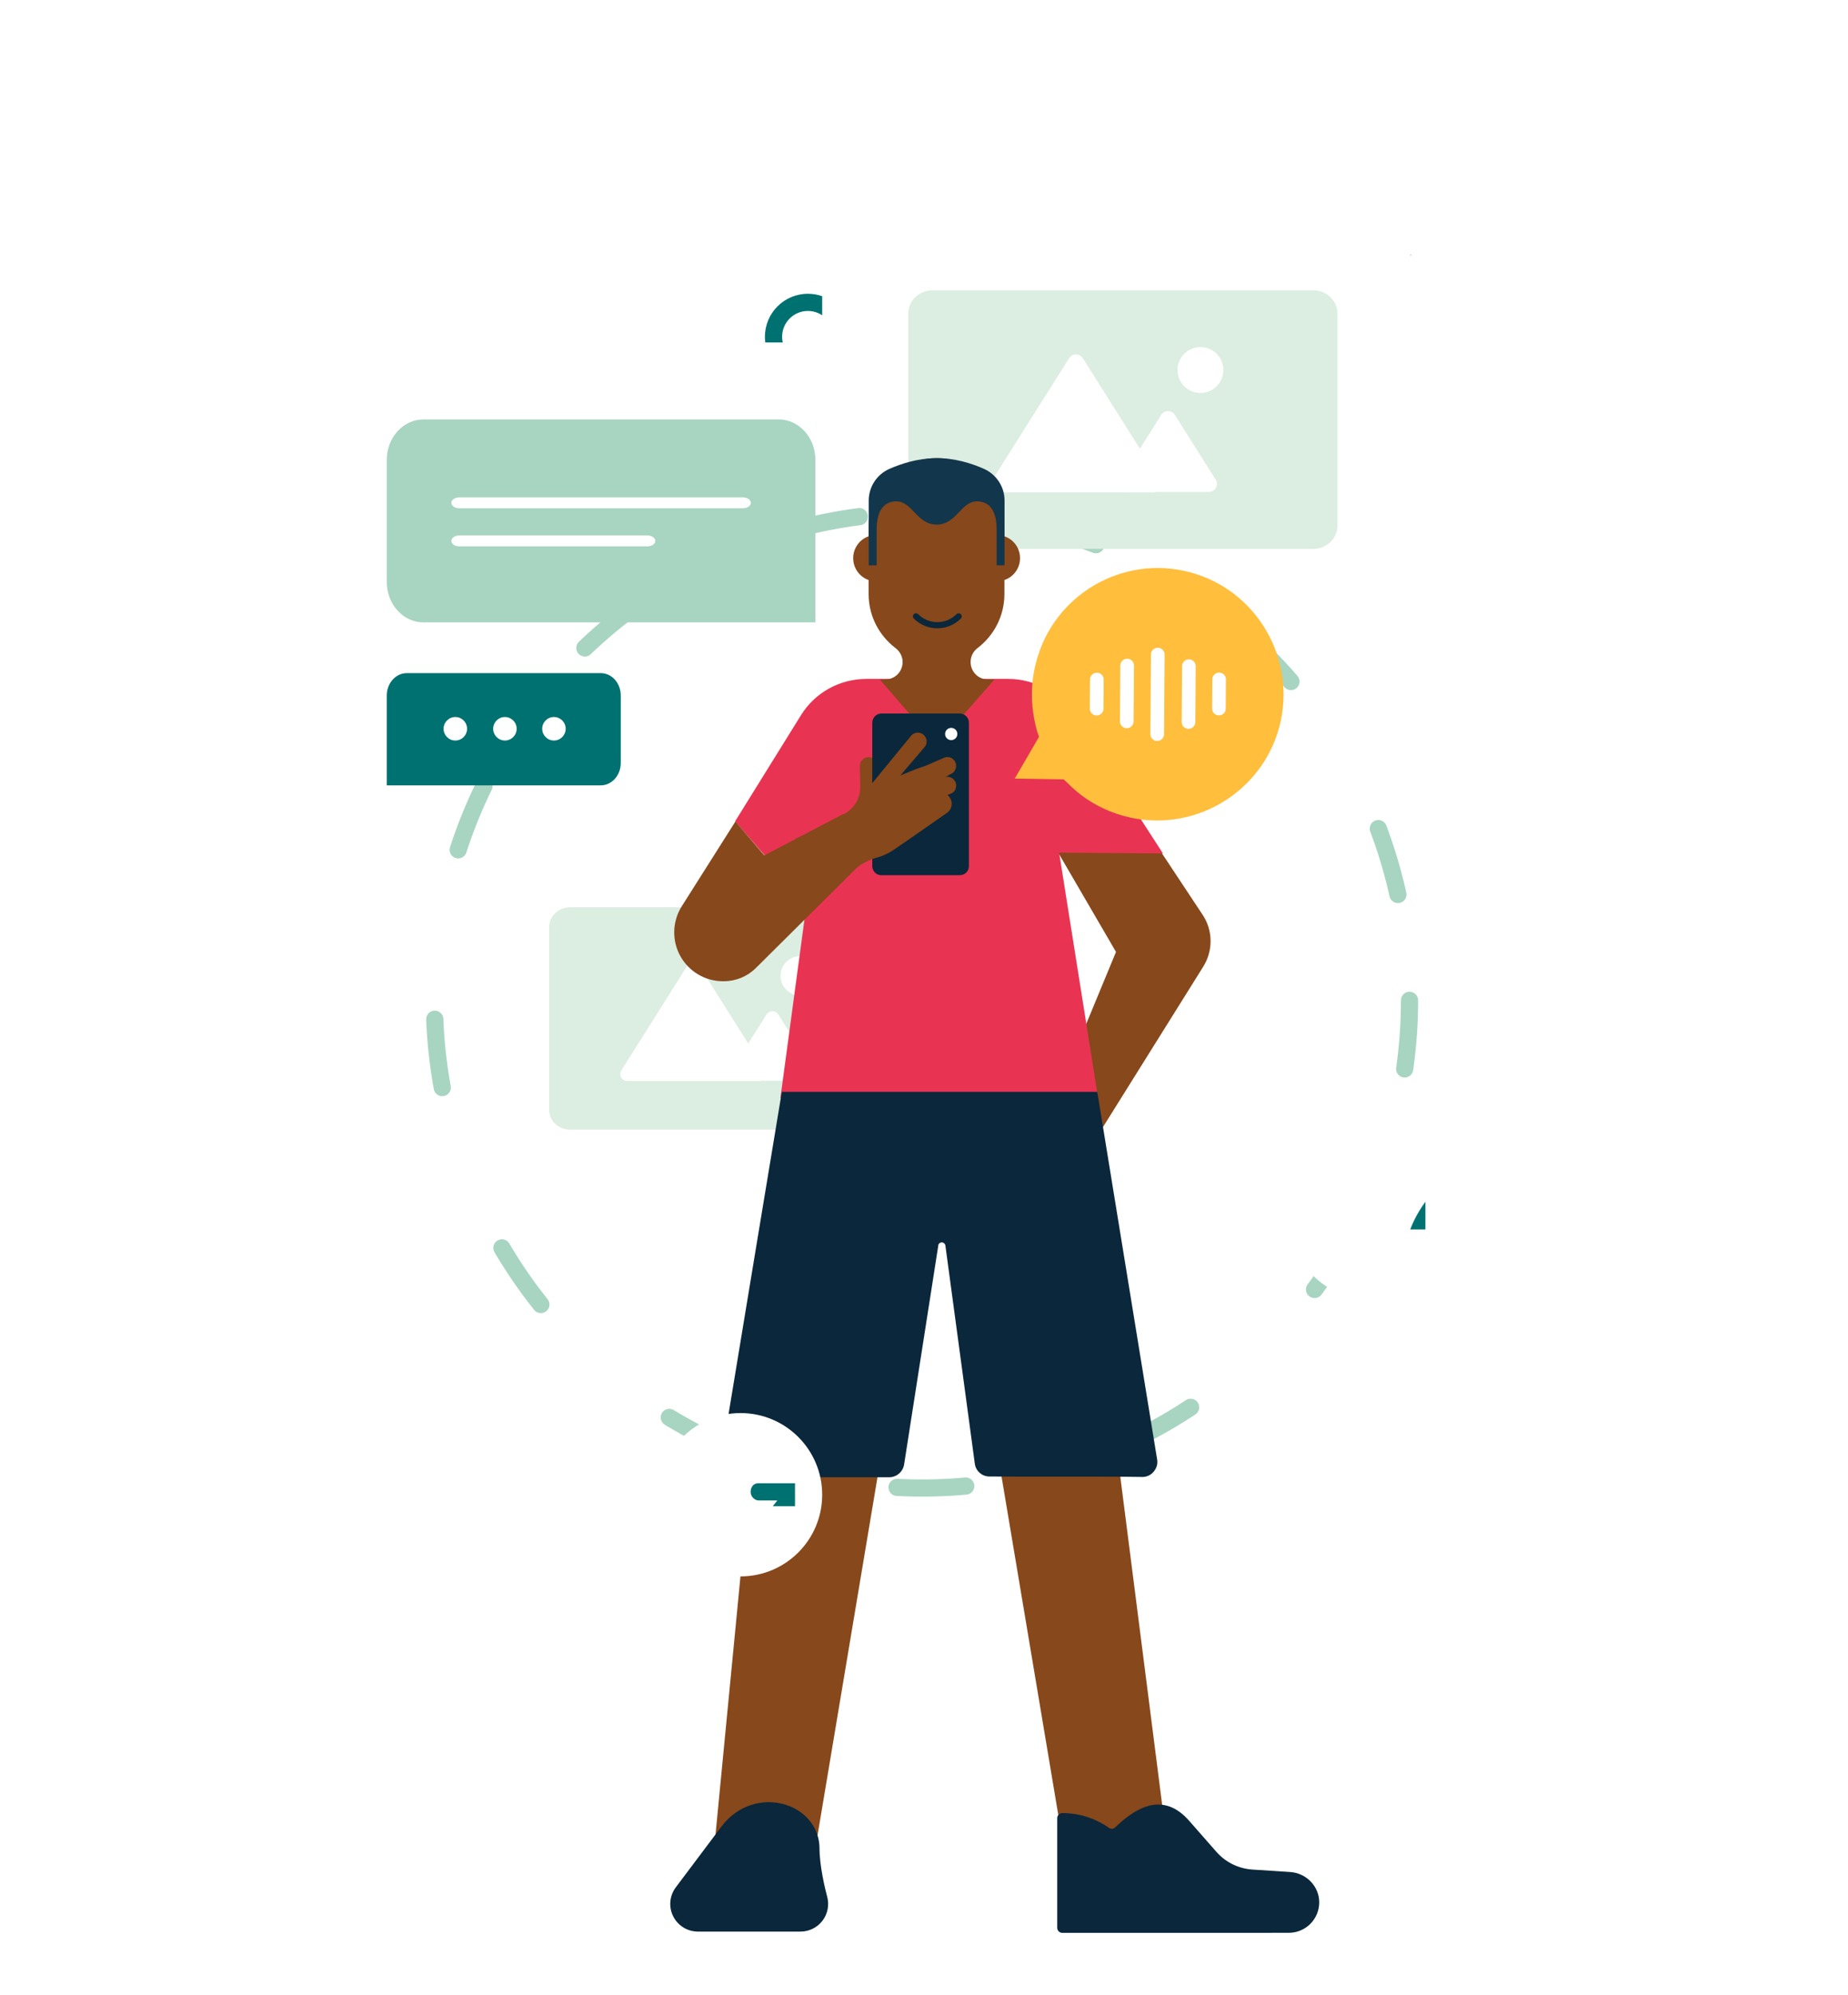<svg width="215" height="232" viewBox="0 0 215 232" fill="none" xmlns="http://www.w3.org/2000/svg">
<circle cx="107.263" cy="116.342" r="56.724" stroke="#A7D5C2" stroke-width="2" stroke-linecap="round" stroke-linejoin="round" stroke-dasharray="8 20"/>
<g clip-path="url(#clip0_816_9338)">
<path fill-rule="evenodd" clip-rule="evenodd" d="M164.134 29.629C164.134 29.629 164.134 29.63 164.134 29.63C164.134 29.63 164.134 29.63 164.134 29.63C164.134 29.63 164.134 29.63 164.134 29.63L164.131 29.637L164.121 29.637C164.121 29.637 164.123 29.641 164.124 29.645C164.125 29.647 164.128 29.649 164.131 29.649C164.134 29.649 164.137 29.647 164.138 29.643L164.14 29.63C164.141 29.629 164.142 29.628 164.143 29.628C164.143 29.628 164.143 29.628 164.143 29.628C164.146 29.628 164.148 29.627 164.15 29.624C164.15 29.624 164.15 29.623 164.151 29.622C164.151 29.622 164.151 29.622 164.151 29.621C164.15 29.621 164.15 29.621 164.15 29.621C164.15 29.621 164.15 29.621 164.15 29.621C164.15 29.621 164.15 29.621 164.15 29.621C164.15 29.621 164.15 29.621 164.149 29.621C164.149 29.621 164.149 29.621 164.149 29.621L164.149 29.621C164.149 29.621 164.149 29.621 164.148 29.621C164.148 29.621 164.148 29.621 164.148 29.621C164.148 29.621 164.148 29.621 164.147 29.621L164.145 29.624C164.144 29.624 164.143 29.624 164.142 29.624C164.142 29.624 164.142 29.624 164.142 29.624L164.144 29.622C164.144 29.622 164.144 29.621 164.144 29.621C164.144 29.621 164.144 29.62 164.143 29.621L164.139 29.623C164.138 29.624 164.135 29.626 164.134 29.629Z" fill="#AD1900"/>
<path fill-rule="evenodd" clip-rule="evenodd" d="M164.124 29.637L164.123 29.654H164.101L164.094 29.636H164.093C164.093 29.636 164.092 29.633 164.09 29.628C164.089 29.626 164.09 29.623 164.091 29.621C164.093 29.619 164.095 29.618 164.098 29.618C164.104 29.618 164.113 29.618 164.118 29.618C164.121 29.618 164.124 29.62 164.125 29.623C164.127 29.629 164.13 29.637 164.13 29.637H164.124Z" fill="#33BABA"/>
<path d="M164.092 29.738C164.092 29.737 164.092 29.737 164.092 29.737L164.102 29.737C164.103 29.737 164.103 29.738 164.103 29.738L164.103 29.739C164.103 29.742 164.104 29.744 164.106 29.746C164.107 29.748 164.109 29.748 164.111 29.749C164.111 29.749 164.111 29.749 164.112 29.749C164.113 29.749 164.113 29.749 164.114 29.75C164.115 29.75 164.116 29.751 164.116 29.753C164.116 29.753 164.115 29.754 164.115 29.755C164.114 29.756 164.113 29.756 164.113 29.756H164.105C164.103 29.756 164.1 29.755 164.098 29.753C164.098 29.753 164.098 29.753 164.098 29.753C164.098 29.753 164.098 29.753 164.098 29.753L164.098 29.755C164.098 29.755 164.098 29.756 164.097 29.756C164.097 29.756 164.097 29.756 164.097 29.756H164.09C164.09 29.756 164.09 29.756 164.09 29.755L164.091 29.738C164.091 29.738 164.092 29.738 164.092 29.738Z" fill="#0A273D"/>
<path d="M164.119 29.73C164.119 29.73 164.12 29.73 164.12 29.73L164.13 29.731C164.13 29.731 164.131 29.732 164.131 29.732L164.131 29.733C164.13 29.736 164.131 29.739 164.132 29.741C164.133 29.742 164.134 29.743 164.136 29.744C164.137 29.744 164.137 29.744 164.137 29.744C164.138 29.745 164.139 29.745 164.139 29.745C164.141 29.747 164.141 29.747 164.141 29.748C164.141 29.749 164.14 29.749 164.14 29.749C164.14 29.75 164.14 29.75 164.139 29.75C164.131 29.75 164.13 29.75 164.13 29.75C164.13 29.75 164.13 29.75 164.13 29.75C164.127 29.75 164.125 29.748 164.123 29.746C164.123 29.746 164.123 29.746 164.123 29.746C164.123 29.746 164.123 29.747 164.123 29.747L164.123 29.747C164.123 29.748 164.122 29.748 164.122 29.748C164.122 29.748 164.122 29.748 164.122 29.748L164.115 29.748C164.115 29.748 164.115 29.748 164.115 29.747L164.119 29.73C164.119 29.73 164.119 29.73 164.119 29.73Z" fill="#0A273D"/>
<path d="M164.11 29.624C164.112 29.625 164.114 29.623 164.113 29.622C164.113 29.62 164.113 29.619 164.113 29.619C164.113 29.618 164.113 29.617 164.114 29.616C164.117 29.616 164.119 29.612 164.118 29.609L164.116 29.599C164.114 29.595 164.11 29.592 164.105 29.594C164.101 29.595 164.099 29.599 164.1 29.604C164.1 29.604 164.103 29.613 164.104 29.616C164.104 29.617 164.104 29.617 164.103 29.617C164.103 29.617 164.103 29.618 164.103 29.618C164.102 29.618 164.101 29.618 164.101 29.618L164.11 29.624Z" fill="#AD1900"/>
<path d="M164.104 29.593C164.108 29.592 164.112 29.594 164.113 29.597L164.111 29.598C164.109 29.598 164.108 29.599 164.109 29.601L164.111 29.611C164.111 29.611 164.111 29.611 164.111 29.611C164.112 29.611 164.112 29.611 164.112 29.61C164.112 29.609 164.113 29.607 164.114 29.607L164.116 29.606C164.116 29.606 164.117 29.608 164.118 29.611C164.118 29.613 164.117 29.615 164.115 29.616C164.114 29.616 164.114 29.616 164.114 29.616C164.114 29.616 164.113 29.616 164.112 29.617C164.111 29.617 164.11 29.616 164.11 29.615C164.109 29.611 164.107 29.604 164.107 29.604C164.107 29.603 164.106 29.602 164.105 29.602C164.104 29.603 164.103 29.604 164.104 29.605L164.105 29.61C164.105 29.613 164.105 29.615 164.102 29.616L164.098 29.603C164.098 29.599 164.1 29.595 164.104 29.593Z" fill="#0A273D"/>
<path fill-rule="evenodd" clip-rule="evenodd" d="M164.103 29.603C164.102 29.602 164.102 29.603 164.101 29.603C164.1 29.604 164.099 29.607 164.098 29.608C164.098 29.608 164.098 29.609 164.098 29.609C164.101 29.611 164.109 29.616 164.109 29.616L164.113 29.61C164.113 29.61 164.105 29.605 164.103 29.603Z" fill="#CCCCCC"/>
<path fill-rule="evenodd" clip-rule="evenodd" d="M164.098 29.636C164.098 29.636 164.1 29.64 164.101 29.644C164.102 29.645 164.103 29.647 164.105 29.647C164.105 29.647 164.105 29.647 164.105 29.647C164.108 29.647 164.11 29.645 164.111 29.643C164.113 29.634 164.116 29.614 164.116 29.614L164.115 29.611C164.113 29.61 164.11 29.61 164.11 29.61L164.109 29.614L164.11 29.616L164.103 29.635L164.098 29.636Z" fill="#AD1900"/>
<path fill-rule="evenodd" clip-rule="evenodd" d="M164.11 29.655L164.125 29.655C164.125 29.655 164.135 29.681 164.14 29.692C164.141 29.695 164.141 29.699 164.141 29.702C164.138 29.711 164.134 29.729 164.133 29.733C164.133 29.733 164.133 29.733 164.132 29.733C164.13 29.733 164.12 29.733 164.117 29.733C164.116 29.733 164.116 29.733 164.116 29.733C164.116 29.733 164.116 29.733 164.116 29.732C164.117 29.727 164.122 29.705 164.123 29.701C164.123 29.7 164.123 29.699 164.123 29.699C164.122 29.695 164.115 29.68 164.115 29.68C164.115 29.68 164.11 29.735 164.109 29.742C164.109 29.743 164.108 29.743 164.108 29.743C164.105 29.743 164.094 29.743 164.091 29.743C164.091 29.743 164.09 29.743 164.09 29.742C164.09 29.742 164.09 29.742 164.09 29.742C164.091 29.733 164.096 29.679 164.096 29.679L164.097 29.668C164.098 29.66 164.102 29.655 164.103 29.655L164.103 29.655H164.11Z" fill="#FFBE3C"/>
<path fill-rule="evenodd" clip-rule="evenodd" d="M164.109 29.607C164.108 29.606 164.107 29.606 164.107 29.606C164.106 29.607 164.106 29.608 164.106 29.608C164.107 29.61 164.109 29.615 164.109 29.615L164.112 29.614C164.112 29.614 164.11 29.609 164.109 29.607Z" fill="#AD1900"/>
<path fill-rule="evenodd" clip-rule="evenodd" d="M164.114 29.614C164.114 29.614 164.114 29.615 164.115 29.615C164.115 29.615 164.115 29.615 164.116 29.615C164.116 29.615 164.117 29.615 164.117 29.614C164.117 29.613 164.117 29.612 164.117 29.612C164.117 29.61 164.116 29.61 164.116 29.609C164.115 29.608 164.113 29.607 164.112 29.607C164.112 29.606 164.111 29.606 164.11 29.607C164.109 29.607 164.109 29.608 164.109 29.608C164.109 29.61 164.109 29.61 164.109 29.61L164.114 29.612C164.114 29.612 164.114 29.613 164.114 29.614Z" fill="#AD1900"/>
<path fill-rule="evenodd" clip-rule="evenodd" d="M164.106 29.622C164.106 29.622 164.107 29.619 164.108 29.617C164.108 29.617 164.108 29.616 164.108 29.615C164.107 29.614 164.107 29.613 164.107 29.613C164.107 29.613 164.106 29.613 164.106 29.613C164.106 29.613 164.106 29.614 164.106 29.614L164.107 29.615C164.107 29.616 164.107 29.617 164.107 29.617C164.107 29.619 164.106 29.622 164.106 29.622C164.105 29.622 164.106 29.622 164.106 29.622C164.106 29.622 164.106 29.622 164.106 29.622Z" fill="#760D00"/>
<path fill-rule="evenodd" clip-rule="evenodd" d="M164.089 29.719C164.088 29.718 164.086 29.718 164.085 29.718C164.085 29.718 164.085 29.718 164.085 29.718C164.083 29.719 164.083 29.721 164.083 29.722C164.085 29.726 164.088 29.731 164.088 29.731L164.094 29.728C164.094 29.728 164.091 29.723 164.089 29.719Z" fill="#743C00"/>
<path fill-rule="evenodd" clip-rule="evenodd" d="M164.07 29.747H164.075L164.076 29.754C164.076 29.754 164.076 29.754 164.076 29.754C164.077 29.754 164.078 29.755 164.078 29.756C164.078 29.756 164.078 29.756 164.078 29.756H164.071L164.07 29.747Z" fill="#743C00"/>
<path fill-rule="evenodd" clip-rule="evenodd" d="M164.086 29.744L164.092 29.741L164.09 29.753C164.091 29.753 164.091 29.753 164.091 29.754C164.092 29.754 164.092 29.755 164.092 29.755C164.092 29.756 164.092 29.756 164.092 29.756H164.085L164.086 29.744Z" fill="#743C00"/>
<path fill-rule="evenodd" clip-rule="evenodd" d="M164.075 29.747C164.075 29.747 164.075 29.748 164.074 29.748C164.072 29.75 164.07 29.75 164.068 29.749L164.068 29.753C164.069 29.753 164.07 29.754 164.07 29.755C164.07 29.755 164.07 29.756 164.07 29.756H164.062C164.062 29.756 164.064 29.746 164.064 29.744C164.064 29.741 164.064 29.736 164.064 29.735C164.064 29.735 164.064 29.735 164.064 29.735C164.064 29.734 164.063 29.73 164.063 29.729C164.063 29.728 164.063 29.728 164.064 29.728C164.064 29.727 164.065 29.728 164.065 29.728C164.065 29.729 164.065 29.729 164.065 29.729C164.065 29.731 164.067 29.732 164.069 29.732C164.077 29.732 164.095 29.732 164.095 29.732C164.095 29.732 164.095 29.734 164.095 29.736C164.095 29.742 164.09 29.747 164.084 29.747C164.079 29.747 164.075 29.747 164.075 29.747Z" fill="#AE5800"/>
<path fill-rule="evenodd" clip-rule="evenodd" d="M164.078 29.741C164.078 29.742 164.078 29.742 164.077 29.743C164.077 29.745 164.076 29.748 164.074 29.749C164.074 29.749 164.074 29.749 164.074 29.75C164.074 29.75 164.075 29.75 164.075 29.75C164.077 29.748 164.078 29.745 164.078 29.744C164.078 29.743 164.079 29.742 164.078 29.741C164.078 29.74 164.078 29.74 164.078 29.74C164.078 29.74 164.078 29.741 164.078 29.741Z" fill="#743C00"/>
<path fill-rule="evenodd" clip-rule="evenodd" d="M164.089 29.727C164.089 29.727 164.089 29.727 164.09 29.727C164.092 29.727 164.093 29.728 164.094 29.73C164.094 29.73 164.095 29.731 164.096 29.731C164.097 29.732 164.099 29.732 164.1 29.732C164.101 29.732 164.102 29.733 164.102 29.734C164.102 29.735 164.102 29.736 164.101 29.736C164.101 29.737 164.1 29.737 164.099 29.737H164.095C164.094 29.737 164.094 29.738 164.093 29.738C164.093 29.74 164.092 29.742 164.092 29.742C164.092 29.742 164.08 29.738 164.082 29.733C164.084 29.73 164.087 29.727 164.089 29.727Z" fill="#AE5800"/>
<path fill-rule="evenodd" clip-rule="evenodd" d="M164.09 29.744C164.09 29.744 164.09 29.745 164.09 29.746C164.09 29.747 164.091 29.749 164.092 29.749C164.093 29.75 164.094 29.75 164.095 29.749C164.097 29.748 164.098 29.747 164.098 29.747L164.099 29.749C164.099 29.749 164.099 29.749 164.099 29.749C164.101 29.749 164.101 29.747 164.101 29.746C164.101 29.745 164.1 29.744 164.099 29.744C164.099 29.744 164.098 29.744 164.097 29.744C164.096 29.745 164.095 29.746 164.095 29.746L164.094 29.739L164.09 29.744Z" fill="#AE5800"/>
<path fill-rule="evenodd" clip-rule="evenodd" d="M164.092 29.726C164.092 29.726 164.092 29.726 164.093 29.726C164.091 29.726 164.089 29.727 164.089 29.728C164.087 29.73 164.084 29.734 164.082 29.737C164.082 29.737 164.082 29.738 164.082 29.739C164.082 29.74 164.082 29.741 164.083 29.741C164.084 29.742 164.085 29.742 164.086 29.742C164.087 29.742 164.087 29.741 164.088 29.74L164.091 29.736C164.091 29.736 164.091 29.735 164.091 29.735C164.091 29.735 164.09 29.735 164.09 29.735C164.089 29.737 164.088 29.739 164.087 29.74C164.087 29.741 164.086 29.741 164.086 29.741C164.085 29.741 164.084 29.741 164.084 29.741C164.083 29.74 164.083 29.74 164.083 29.739C164.082 29.738 164.083 29.738 164.083 29.737C164.085 29.735 164.087 29.731 164.089 29.729C164.09 29.727 164.091 29.727 164.093 29.726C164.093 29.726 164.093 29.726 164.093 29.726C164.093 29.726 164.092 29.726 164.092 29.726Z" fill="#743C00"/>
<path d="M164.136 29.61L164.136 29.611C164.139 29.614 164.143 29.616 164.147 29.617C164.159 29.62 164.172 29.613 164.175 29.601C164.177 29.595 164.176 29.589 164.173 29.584C164.17 29.578 164.165 29.574 164.159 29.573C164.147 29.57 164.134 29.577 164.131 29.589C164.13 29.593 164.13 29.598 164.131 29.602L164.131 29.603L164.127 29.61L164.136 29.61Z" fill="#007071"/>
<path fill-rule="evenodd" clip-rule="evenodd" d="M164.143 29.597L164.143 29.592C164.143 29.591 164.143 29.59 164.142 29.59C164.141 29.59 164.141 29.591 164.141 29.591L164.141 29.597C164.141 29.598 164.141 29.599 164.142 29.599C164.143 29.599 164.143 29.598 164.143 29.597Z" fill="white"/>
<path fill-rule="evenodd" clip-rule="evenodd" d="M164.164 29.598L164.164 29.592C164.164 29.591 164.164 29.591 164.163 29.591C164.162 29.591 164.161 29.591 164.161 29.592L164.161 29.598C164.161 29.599 164.162 29.599 164.163 29.599C164.163 29.599 164.164 29.599 164.164 29.598Z" fill="white"/>
<path fill-rule="evenodd" clip-rule="evenodd" d="M164.147 29.6L164.147 29.59C164.147 29.589 164.147 29.589 164.146 29.589C164.145 29.589 164.145 29.589 164.145 29.59L164.145 29.6C164.145 29.601 164.145 29.601 164.146 29.601C164.146 29.601 164.147 29.601 164.147 29.6Z" fill="white"/>
<path fill-rule="evenodd" clip-rule="evenodd" d="M164.16 29.6L164.16 29.59C164.16 29.59 164.16 29.589 164.159 29.589C164.158 29.589 164.158 29.59 164.158 29.59L164.158 29.6C164.158 29.601 164.158 29.602 164.159 29.602C164.16 29.602 164.16 29.601 164.16 29.6Z" fill="white"/>
<path fill-rule="evenodd" clip-rule="evenodd" d="M164.155 29.602L164.155 29.588C164.155 29.587 164.154 29.587 164.154 29.587C164.153 29.587 164.152 29.587 164.152 29.588L164.152 29.602C164.152 29.603 164.153 29.604 164.154 29.604C164.154 29.604 164.155 29.603 164.155 29.602Z" fill="white"/>
</g>
<path d="M152.757 33.762H108.515C106.947 33.762 105.672 34.966 105.672 36.446C105.672 36.446 105.672 54.286 105.672 61.172C105.672 61.879 105.97 62.558 106.499 63.058C107.029 63.558 107.748 63.839 108.497 63.839C118.66 63.839 152.757 63.839 152.757 63.839C154.325 63.839 155.6 62.636 155.6 61.156V36.446C155.6 34.966 154.325 33.762 152.757 33.762Z" fill="#DCEDE1"/>
<path fill-rule="evenodd" clip-rule="evenodd" d="M135.101 48.25C135.273 47.979 135.572 47.817 135.893 47.817C136.215 47.817 136.513 47.979 136.685 48.25C137.888 50.159 140.171 53.774 141.439 55.785C141.621 56.074 141.631 56.439 141.467 56.736C141.302 57.033 140.988 57.22 140.648 57.22C138.176 57.22 133.611 57.22 131.139 57.22C130.798 57.22 130.484 57.033 130.32 56.736C130.155 56.439 130.165 56.074 130.348 55.785C131.615 53.774 133.898 50.159 135.101 48.25Z" fill="white"/>
<path fill-rule="evenodd" clip-rule="evenodd" d="M124.39 41.648C124.561 41.382 124.861 41.214 125.181 41.214C125.502 41.214 125.802 41.382 125.972 41.648C127.909 44.715 132.873 52.585 134.922 55.833C135.104 56.113 135.115 56.477 134.95 56.785C134.784 57.08 134.471 57.261 134.13 57.261C130.144 57.261 120.219 57.261 116.234 57.261C115.892 57.261 115.578 57.08 115.413 56.785C115.249 56.477 115.259 56.113 115.441 55.833C117.491 52.585 122.454 44.715 124.39 41.648Z" fill="white"/>
<path d="M139.663 45.707C141.138 45.707 142.334 44.511 142.334 43.036C142.334 41.561 141.138 40.365 139.663 40.365C138.188 40.365 136.992 41.561 136.992 43.036C136.992 44.511 138.188 45.707 139.663 45.707Z" fill="white"/>
<path d="M104.363 105.524H66.331C64.983 105.524 63.887 106.559 63.887 107.831C63.887 107.831 63.887 123.167 63.887 129.087C63.887 129.695 64.143 130.278 64.598 130.708C65.054 131.138 65.671 131.38 66.316 131.38C75.052 131.38 104.363 131.38 104.363 131.38C105.711 131.38 106.807 130.345 106.807 129.073V107.831C106.807 106.559 105.711 105.524 104.363 105.524Z" fill="#DCEDE1"/>
<path fill-rule="evenodd" clip-rule="evenodd" d="M89.183 117.979C89.331 117.746 89.588 117.607 89.864 117.607C90.141 117.607 90.397 117.746 90.545 117.979C91.579 119.62 93.541 122.728 94.631 124.457C94.788 124.705 94.797 125.018 94.656 125.274C94.514 125.529 94.244 125.69 93.951 125.69C91.826 125.69 87.903 125.69 85.778 125.69C85.484 125.69 85.214 125.529 85.073 125.274C84.931 125.018 84.94 124.705 85.097 124.457C86.187 122.728 88.149 119.62 89.183 117.979Z" fill="white"/>
<path fill-rule="evenodd" clip-rule="evenodd" d="M79.973 112.303C80.12 112.075 80.378 111.93 80.653 111.93C80.929 111.93 81.187 112.075 81.334 112.303C82.998 114.94 87.266 121.705 89.027 124.497C89.183 124.738 89.193 125.051 89.051 125.316C88.909 125.569 88.639 125.725 88.347 125.725C84.919 125.725 76.387 125.725 72.962 125.725C72.668 125.725 72.398 125.569 72.256 125.316C72.115 125.051 72.124 124.738 72.28 124.497C74.042 121.705 78.308 114.94 79.973 112.303Z" fill="white"/>
<path d="M93.105 115.793C94.373 115.793 95.4 114.765 95.4 113.497C95.4 112.229 94.373 111.201 93.105 111.201C91.837 111.201 90.809 112.229 90.809 113.497C90.809 114.765 91.837 115.793 93.105 115.793Z" fill="white"/>
<path d="M69.892 78.287H47.328C46.044 78.287 45 79.453 45 80.887V91.342H69.892C71.176 91.342 72.221 90.176 72.221 88.743V80.887C72.221 79.453 71.176 78.287 69.892 78.287Z" fill="#007171"/>
<path d="M52.973 86.126C52.218 86.126 51.606 85.514 51.606 84.759C51.606 84.004 52.218 83.392 52.973 83.392C53.728 83.392 54.34 84.004 54.34 84.759C54.34 85.514 53.728 86.126 52.973 86.126Z" fill="white"/>
<path d="M58.742 86.126C57.987 86.126 57.376 85.514 57.376 84.759C57.376 84.004 57.987 83.392 58.742 83.392C59.497 83.392 60.109 84.004 60.109 84.759C60.109 85.514 59.497 86.126 58.742 86.126Z" fill="white"/>
<path d="M64.446 86.126C63.691 86.126 63.079 85.514 63.079 84.759C63.079 84.004 63.691 83.392 64.446 83.392C65.201 83.392 65.812 84.004 65.812 84.759C65.812 85.514 65.201 86.126 64.446 86.126Z" fill="white"/>
<path d="M49.264 48.782H90.598C92.95 48.782 94.863 50.89 94.863 53.482V72.386H49.264C46.912 72.386 44.999 70.278 44.999 67.686V53.482C44.999 50.89 46.912 48.782 49.264 48.782Z" fill="#A8D4C2"/>
<path fill-rule="evenodd" clip-rule="evenodd" d="M53.43 59.114H86.439C86.949 59.114 87.357 58.828 87.357 58.481C87.357 58.136 86.949 57.849 86.439 57.849H53.43C52.92 57.849 52.512 58.136 52.512 58.481C52.512 58.828 52.92 59.114 53.43 59.114Z" fill="white"/>
<path fill-rule="evenodd" clip-rule="evenodd" d="M53.421 63.542H75.333C75.836 63.542 76.242 63.256 76.242 62.91C76.242 62.564 75.836 62.277 75.333 62.277H53.421C52.918 62.277 52.512 62.564 52.512 62.91C52.512 63.256 52.918 63.542 53.421 63.542Z" fill="white"/>
<g filter="url(#filter0_d_816_9338)">
<circle cx="159.502" cy="136.657" r="9.498" fill="white"/>
</g>
<g clip-path="url(#clip1_816_9338)">
<path d="M188.728 153.9C190.118 151.142 190.52 147.99 189.867 144.972C189.214 141.953 187.546 139.249 185.141 137.312C182.735 135.374 179.738 134.32 176.65 134.325C173.561 134.33 170.568 135.394 168.169 137.339C165.77 139.285 164.111 141.994 163.468 145.015C162.825 148.036 163.237 151.186 164.636 153.939C165.928 156.482 167.989 158.545 170.517 159.841L171.106 157.997C169.063 156.879 167.396 155.166 166.334 153.076C165.133 150.711 164.779 148.006 165.331 145.411C165.883 142.817 167.309 140.49 169.369 138.819C171.429 137.149 174 136.235 176.653 136.23C179.306 136.226 181.88 137.132 183.945 138.796C186.011 140.46 187.444 142.782 188.005 145.374C188.565 147.967 188.22 150.674 187.026 153.043C185.985 155.11 184.352 156.811 182.346 157.937L182.941 159.782C185.43 158.476 187.457 156.422 188.728 153.9Z" fill="#007171"/>
<path d="M181.724 156.005C183.342 154.989 184.621 153.505 185.386 151.744C186.226 149.809 186.398 147.649 185.876 145.605C185.353 143.561 184.165 141.75 182.498 140.456C180.832 139.162 178.782 138.46 176.673 138.459C174.563 138.459 172.513 139.161 170.847 140.455C169.18 141.749 167.992 143.56 167.469 145.604C166.945 147.648 167.118 149.808 167.958 151.743C168.739 153.541 170.055 155.051 171.723 156.069L172.352 154.103C171.226 153.312 170.335 152.223 169.783 150.95C169.118 149.421 168.982 147.713 169.396 146.097C169.809 144.481 170.749 143.049 172.066 142.027C173.384 141.004 175.005 140.449 176.672 140.449C178.34 140.449 179.961 141.004 181.278 142.027C182.596 143.05 183.535 144.482 183.948 146.098C184.362 147.714 184.225 149.422 183.561 150.951C183.024 152.187 182.168 153.249 181.089 154.034L181.724 156.005Z" fill="#007171"/>
<path d="M180.393 151.875C181.192 151.141 181.756 150.187 182.014 149.131C182.281 148.041 182.208 146.894 181.804 145.847C181.4 144.799 180.685 143.9 179.755 143.271C178.825 142.641 177.725 142.311 176.602 142.326C175.479 142.34 174.387 142.698 173.474 143.35C172.56 144.003 171.868 144.92 171.491 145.978C171.114 147.036 171.07 148.183 171.364 149.267C171.647 150.309 172.23 151.243 173.039 151.954L173.533 150.408L173.724 149.702C173.536 149.407 173.393 149.083 173.3 148.741C173.113 148.053 173.141 147.324 173.381 146.652C173.62 145.98 174.06 145.397 174.64 144.982C175.221 144.568 175.914 144.34 176.627 144.331C177.341 144.322 178.04 144.532 178.631 144.931C179.221 145.331 179.676 145.903 179.932 146.568C180.189 147.234 180.236 147.962 180.066 148.655C179.983 148.996 179.849 149.319 179.672 149.617L179.711 149.759L180.393 151.875Z" fill="#007171"/>
</g>
<path fill-rule="evenodd" clip-rule="evenodd" d="M129.837 110.714L120.922 95.403L129.194 90.204C129.194 90.204 136.34 100.995 139.913 106.391C141.128 108.213 141.146 110.572 139.985 112.43C135.947 118.897 126.871 133.404 126.871 133.404L123.155 126.865L129.837 110.714Z" fill="#87481B"/>
<path fill-rule="evenodd" clip-rule="evenodd" d="M127.795 127.951L90.794 127.701L94.153 102.778L91.491 102.403L85.523 95.524C85.523 95.524 90.133 88.092 93.188 83.179C94.814 80.552 97.69 78.962 100.781 78.962C105.516 78.962 112.609 78.962 117.307 78.962C120.327 78.962 123.15 80.499 124.794 83.036C128.635 88.968 135.299 99.258 135.299 99.258L123.221 99.169L127.795 127.951Z" fill="#E83452"/>
<path fill-rule="evenodd" clip-rule="evenodd" d="M90.258 140.813L107.316 140.587L94.693 215.968L83.079 215.085L90.258 140.813Z" fill="#87481B"/>
<path fill-rule="evenodd" clip-rule="evenodd" d="M125.513 133.956L110.429 135.395L123.545 213.599L135.484 212.066L125.513 133.956Z" fill="#87481B"/>
<path fill-rule="evenodd" clip-rule="evenodd" d="M90.96 126.986H127.658C127.658 126.986 133.196 161.003 134.625 169.758C134.715 170.258 134.554 170.776 134.214 171.169C133.893 171.562 133.393 171.794 132.874 171.776C128.569 171.705 118.796 171.777 115.098 171.723C114.258 171.723 113.543 171.098 113.418 170.276C113.418 170.276 110.953 151.999 109.988 144.852C109.952 144.638 109.774 144.495 109.577 144.495C109.363 144.495 109.184 144.638 109.166 144.834C108.041 151.999 105.182 170.347 105.182 170.347C105.039 171.187 104.306 171.812 103.449 171.812C99.715 171.812 89.888 171.812 85.6 171.812C85.1 171.812 84.618 171.58 84.278 171.187C83.939 170.812 83.796 170.294 83.885 169.775C85.35 160.824 90.96 126.986 90.96 126.986Z" fill="#0A273B"/>
<path d="M150.097 217.724L145.724 217.44C144.087 217.334 142.589 216.597 141.507 215.364L138.352 211.771C135.66 208.704 132.731 209.688 129.846 212.431C129.818 212.457 129.791 212.484 129.764 212.511L129.741 212.534C129.741 212.534 129.741 212.534 129.74 212.535C129.549 212.726 129.248 212.749 129.027 212.593C127.487 211.51 125.614 210.871 123.593 210.87C123.267 210.87 123 211.135 123 211.46V224.211C123 224.537 123.264 224.801 123.59 224.801L149.94 224.795C151.902 224.795 153.49 223.201 153.481 221.237C153.472 219.367 151.963 217.846 150.097 217.724Z" fill="#0A273B"/>
<path d="M78.625 219.504L83.986 212.369C85.763 210.004 88.788 209.026 91.513 209.936C93.839 210.712 95.342 212.69 95.342 214.975C95.342 216.956 95.981 219.682 96.228 220.568C96.5 221.537 96.303 222.577 95.695 223.38C95.086 224.182 94.138 224.653 93.131 224.653H81.196C79.978 224.653 78.863 223.964 78.319 222.874C77.774 221.784 77.893 220.479 78.625 219.504Z" fill="#0A273B"/>
<path d="M101.057 62.373C100.01 62.736 99.262 63.741 99.262 64.916C99.262 66.092 100.01 67.097 101.057 67.46V69.085C101.057 71.65 102.276 73.916 104.178 75.369C104.691 75.754 105.012 76.353 105.012 76.994C105.012 78.127 104.114 79.025 102.981 79.025H102.361L107.428 84.903C108.24 85.844 109.694 85.844 110.506 84.925L115.7 79.025H114.931C113.819 79.025 112.921 78.127 112.921 76.994C112.921 76.353 113.221 75.754 113.734 75.369C115.636 73.916 116.855 71.65 116.855 69.085V67.46C117.923 67.097 118.672 66.092 118.672 64.916C118.672 63.741 117.923 62.736 116.855 62.373V61.175C116.855 56.751 113.221 53.181 108.796 53.288C104.478 53.373 101.057 57.007 101.057 61.325V62.373Z" fill="#87481B"/>
<path fill-rule="evenodd" clip-rule="evenodd" d="M111.281 71.434C110.049 72.665 108.052 72.665 106.821 71.434C106.681 71.294 106.455 71.294 106.315 71.434C106.176 71.573 106.176 71.8 106.315 71.939C107.826 73.45 110.275 73.45 111.786 71.939C111.925 71.8 111.925 71.573 111.786 71.434C111.647 71.294 111.42 71.294 111.281 71.434Z" fill="#0A273B"/>
<path d="M101.991 61.538C101.991 59.783 102.573 58.312 104.284 58.312C106.16 58.312 106.648 61.011 108.971 61.011C111.293 61.011 111.782 58.312 113.657 58.312C115.369 58.312 115.95 59.783 115.95 61.538V65.75H116.871V58.211C116.871 56.612 115.922 55.172 114.461 54.524C113.016 53.883 111.04 53.258 108.866 53.286C106.76 53.313 104.862 53.92 103.467 54.537C102.01 55.182 101.07 56.625 101.07 58.218V65.75H101.991V61.538Z" fill="#12364C"/>
<path d="M103.843 92.82C103.03 91.868 102.06 91.447 102.032 91.326C101.959 91.014 102.016 89.897 102.071 89.072C102.083 88.546 101.682 88.101 101.157 88.059C101.158 88.054 101.158 88.054 101.157 88.054C100.864 88.031 100.575 88.132 100.361 88.334C100.147 88.536 100.028 88.819 100.035 89.113C100.05 89.796 100.069 90.682 100.087 91.475C100.114 92.706 99.496 93.86 98.457 94.52C97.804 94.936 97.209 95.314 97.209 95.314L98.214 97.014C98.214 97.014 104.645 93.758 103.843 92.82Z" fill="#87481B"/>
<path fill-rule="evenodd" clip-rule="evenodd" d="M112.724 84.061C112.724 83.472 112.253 82.987 111.654 82.987C109.513 82.987 104.674 82.987 102.534 82.987C101.955 82.987 101.484 83.472 101.484 84.061C101.484 87.346 101.484 97.43 101.484 100.736C101.484 101.325 101.955 101.789 102.534 101.789H111.654C112.253 101.789 112.724 101.325 112.724 100.736C112.724 97.43 112.724 87.346 112.724 84.061Z" fill="#0A273B"/>
<path d="M110.666 86.081C111.06 86.081 111.379 85.761 111.379 85.368C111.379 84.974 111.06 84.654 110.666 84.654C110.273 84.654 109.953 84.974 109.953 85.368C109.953 85.761 110.273 86.081 110.666 86.081Z" fill="white"/>
<path fill-rule="evenodd" clip-rule="evenodd" d="M88.92 99.489L85.561 95.54C85.561 95.54 82.363 100.597 79.308 105.42C78.218 107.171 78.147 109.369 79.147 111.191C80.148 112.996 82.042 114.121 84.096 114.121C84.15 114.121 84.186 114.121 84.221 114.121C85.615 114.121 86.955 113.567 87.938 112.585C91.493 109.065 99.89 100.721 99.89 100.721L98.157 94.647L88.92 99.489Z" fill="#87481B"/>
<path d="M110.22 92.456C110.362 92.57 110.477 92.707 110.565 92.866C110.917 93.48 110.684 94.259 110.07 94.611C110.07 94.611 105.693 97.678 103.847 98.924C103.308 99.283 102.714 99.548 102.09 99.722C102.038 99.743 101.986 99.763 101.922 99.77C101.062 100.025 100.266 100.437 99.57 100.998C98.78 101.614 97.838 102.381 97.838 102.381L92.517 97.541C95.916 96.228 99.577 94.671 101.22 91.403L106.003 85.569C106.174 85.356 106.425 85.238 106.706 85.212C106.974 85.197 107.246 85.272 107.446 85.454C107.646 85.636 107.789 85.89 107.803 86.157C107.829 86.439 107.744 86.698 107.561 86.897L104.75 90.19L105.394 89.929C106.289 89.551 106.657 89.405 107.715 89.054L109.864 88.113C110.127 88.009 110.404 88.034 110.661 88.145C110.903 88.267 111.101 88.475 111.179 88.735C111.272 88.984 111.259 89.275 111.136 89.517C111.025 89.774 110.82 89.946 110.557 90.05L110.023 90.359C110.243 90.314 110.455 90.345 110.65 90.439C110.907 90.55 111.091 90.769 111.183 91.018C111.287 91.281 111.263 91.558 111.151 91.814C111.029 92.057 110.821 92.254 110.561 92.333L110.22 92.456Z" fill="#87481B"/>
<path d="M123.736 90.645L124.196 91.054C126.056 92.977 128.372 94.263 130.855 94.928C138.656 97.019 146.749 92.346 148.839 84.545C149.837 80.822 149.304 76.783 147.357 73.411C145.41 70.039 142.268 67.582 138.456 66.56C130.654 64.47 122.561 69.142 120.536 77.056C119.823 79.716 119.932 82.5 120.668 85.073L120.88 85.7L118.061 90.55L123.736 90.645Z" fill="#FFBE3C"/>
<path fill-rule="evenodd" clip-rule="evenodd" d="M128.381 82.43L128.405 79.035C128.408 78.597 128.054 78.24 127.615 78.237C127.176 78.234 126.818 78.585 126.815 79.023L126.791 82.419C126.788 82.857 127.142 83.213 127.58 83.216C128.019 83.219 128.378 82.868 128.381 82.43Z" fill="white"/>
<path fill-rule="evenodd" clip-rule="evenodd" d="M142.607 82.419L142.631 79.023C142.634 78.585 142.28 78.229 141.841 78.226C141.402 78.223 141.043 78.574 141.04 79.012L141.017 82.407C141.013 82.846 141.367 83.202 141.806 83.205C142.245 83.208 142.604 82.857 142.607 82.419Z" fill="white"/>
<path fill-rule="evenodd" clip-rule="evenodd" d="M131.885 83.913L131.931 77.408C131.934 76.972 131.58 76.615 131.141 76.611C130.702 76.608 130.343 76.961 130.34 77.397L130.295 83.902C130.292 84.337 130.645 84.695 131.084 84.698C131.523 84.701 131.882 84.349 131.885 83.913Z" fill="white"/>
<path fill-rule="evenodd" clip-rule="evenodd" d="M139.068 83.984L139.114 77.479C139.117 77.043 138.763 76.686 138.324 76.683C137.885 76.68 137.526 77.032 137.523 77.468L137.477 83.973C137.474 84.409 137.828 84.766 138.267 84.769C138.706 84.772 139.065 84.42 139.068 83.984Z" fill="white"/>
<path fill-rule="evenodd" clip-rule="evenodd" d="M135.428 85.403L135.493 76.126C135.496 75.689 135.142 75.341 134.703 75.338C134.264 75.335 133.906 75.677 133.903 76.115L133.838 85.392C133.834 85.83 134.188 86.177 134.627 86.18C135.066 86.183 135.425 85.841 135.428 85.403Z" fill="white"/>
<g filter="url(#filter1_d_816_9338)">
<circle cx="86.158" cy="168.845" r="9.498" fill="white"/>
</g>
<g clip-path="url(#clip2_816_9338)">
<path d="M112.117 199.953C107.349 202.559 101.377 202.69 96.328 199.774C88.626 195.328 85.987 185.48 90.434 177.778C90.895 176.979 91.26 176.201 91.829 175.513V178.137C91.829 178.66 92.408 179.117 92.931 179.117C93.454 179.117 93.829 178.691 93.829 178.168V173.513C93.829 172.99 93.352 172.513 92.829 172.513H88.175C87.651 172.513 87.329 172.992 87.329 173.515C87.329 174.039 87.765 174.513 88.288 174.513H90.434C89.838 175.247 89.281 175.986 88.793 176.831C83.823 185.438 86.773 196.445 95.38 201.415C101.111 204.724 107.905 204.522 113.273 201.478L112.117 199.953Z" fill="#007171"/>
<path d="M95.697 173.206C100.464 170.604 106.432 170.475 111.479 173.389C119.181 177.835 121.82 187.684 117.373 195.385C116.89 196.222 116.43 196.999 115.829 197.714V194.912C115.829 194.389 115.318 193.964 114.795 193.964C114.272 193.964 113.848 194.389 113.848 194.912V199.566C113.848 200.089 114.272 200.513 114.795 200.513H119.449C119.972 200.513 120.397 200.089 120.397 199.566C120.397 199.043 119.972 198.513 119.449 198.513H117.451C118.021 197.803 118.544 197.146 119.014 196.332C123.984 187.725 121.034 176.718 112.427 171.748C106.699 168.441 99.908 168.641 94.541 171.681L95.697 173.206Z" fill="#007171"/>
<path fill-rule="evenodd" clip-rule="evenodd" d="M103.828 198.513C110.456 198.513 115.828 193.141 115.828 186.513C115.828 179.886 110.456 174.513 103.828 174.513C97.201 174.513 91.828 179.886 91.828 186.513C91.828 193.141 97.201 198.513 103.828 198.513ZM113.941 187.436H111.175C111.078 188.625 110.795 189.766 110.352 190.841C111.041 191.181 111.713 191.573 112.365 192.012C113.231 190.671 113.79 189.112 113.941 187.436ZM111.175 185.59C111.078 184.401 110.795 183.26 110.352 182.185C111.041 181.845 111.713 181.454 112.365 181.014C113.231 182.356 113.79 183.914 113.941 185.59H111.175ZM109.321 185.59L104.751 185.59V183.714C106.091 183.627 107.394 183.35 108.651 182.905C109.001 183.762 109.23 184.662 109.321 185.59ZM102.905 187.436H98.335C98.427 188.364 98.655 189.264 99.006 190.122C100.262 189.676 101.566 189.4 102.905 189.312V187.436ZM98.335 185.59L102.905 185.59V183.714C101.566 183.627 100.262 183.35 99.006 182.905C98.655 183.762 98.427 184.662 98.335 185.59ZM96.481 185.59H93.716C93.867 183.914 94.425 182.356 95.291 181.014C95.943 181.454 96.615 181.845 97.304 182.185C96.861 183.26 96.578 184.401 96.481 185.59ZM96.481 187.436H93.716C93.867 189.112 94.425 190.671 95.291 192.012C95.943 191.573 96.615 191.181 97.304 190.841C96.861 189.766 96.578 188.625 96.481 187.436ZM109.321 187.436L104.751 187.436V189.312C106.091 189.4 107.394 189.676 108.65 190.122C109.001 189.264 109.23 188.364 109.321 187.436ZM111.224 193.47C110.668 193.102 110.099 192.774 109.52 192.489C108.598 194.016 107.336 195.365 105.832 196.469C107.937 196.048 109.808 194.975 111.224 193.47ZM99.868 191.777C100.857 191.448 101.872 191.241 102.905 191.163V194.973C101.667 194.064 100.638 192.981 99.868 191.777ZM107.789 191.777C107.018 192.981 105.989 194.064 104.751 194.973V191.163C105.785 191.241 106.799 191.448 107.789 191.777ZM107.789 181.249C106.799 181.578 105.785 181.786 104.751 181.863V178.053C105.989 178.962 107.018 180.045 107.789 181.249ZM102.905 181.863V178.053C101.667 178.962 100.638 180.045 99.868 181.249C100.857 181.578 101.872 181.786 102.905 181.863ZM96.432 193.47C96.989 193.102 97.557 192.774 98.136 192.489C99.059 194.016 100.32 195.365 101.825 196.469C99.719 196.048 97.848 194.975 96.432 193.47ZM105.832 176.557C107.937 176.978 109.808 178.051 111.224 179.556C110.668 179.925 110.099 180.252 109.52 180.537C108.598 179.01 107.336 177.661 105.832 176.557ZM101.825 176.557C100.32 177.661 99.059 179.01 98.136 180.537C97.557 180.252 96.989 179.925 96.432 179.556C97.848 178.051 99.719 176.978 101.825 176.557Z" fill="#272727"/>
</g>
<g filter="url(#filter2_d_816_9338)">
<circle cx="89.322" cy="33.498" r="9.498" fill="white"/>
</g>
<g clip-path="url(#clip3_816_9338)">
<path fill-rule="evenodd" clip-rule="evenodd" d="M93.992 58.166C91.231 58.166 88.992 60.405 88.992 63.166C88.992 65.927 91.231 68.166 93.992 68.166C96.413 68.166 98.432 66.446 98.893 64.161C98.926 64.164 98.959 64.166 98.992 64.166H101.992C104.201 64.166 105.992 62.375 105.992 60.166L105.992 55.166C105.992 54.614 105.544 54.166 104.992 54.166C104.44 54.166 103.992 54.614 103.992 55.166V60.166C103.992 61.271 103.097 62.166 101.992 62.166H98.992C98.959 62.166 98.926 62.168 98.893 62.171C98.432 59.886 96.413 58.166 93.992 58.166ZM93.992 60.166C92.335 60.166 90.992 61.509 90.992 63.166C90.992 64.823 92.335 66.166 93.992 66.166C95.649 66.166 96.992 64.823 96.992 63.166C96.992 61.509 95.649 60.166 93.992 60.166Z" fill="#007171"/>
<path fill-rule="evenodd" clip-rule="evenodd" d="M111.992 38.166C109.783 38.166 107.992 39.957 107.992 42.166V47.166C107.992 47.718 108.44 48.166 108.992 48.166C109.544 48.166 109.992 47.718 109.992 47.166V42.166C109.992 41.061 110.888 40.166 111.992 40.166L114.992 40.166C115.026 40.166 115.059 40.164 115.091 40.161C115.553 42.446 117.572 44.166 119.992 44.166C122.754 44.166 124.992 41.927 124.992 39.166C124.992 36.405 122.754 34.166 119.992 34.166C117.572 34.166 115.553 35.886 115.091 38.171C115.059 38.168 115.026 38.166 114.992 38.166L111.992 38.166ZM122.992 39.166C122.992 40.823 121.649 42.166 119.992 42.166C118.335 42.166 116.992 40.823 116.992 39.166C116.992 37.509 118.335 36.166 119.992 36.166C121.649 36.166 122.992 37.509 122.992 39.166Z" fill="#007171"/>
<path fill-rule="evenodd" clip-rule="evenodd" d="M93.992 44.166C91.231 44.166 88.992 41.927 88.992 39.166C88.992 36.405 91.231 34.166 93.992 34.166C96.413 34.166 98.432 35.886 98.893 38.171C98.926 38.168 98.959 38.166 98.992 38.166L101.992 38.166C104.201 38.166 105.992 39.957 105.992 42.166V47.166C105.992 47.718 105.544 48.166 104.992 48.166C104.44 48.166 103.992 47.718 103.992 47.166L103.992 42.166C103.992 41.061 103.097 40.166 101.992 40.166L98.992 40.166C98.959 40.166 98.926 40.164 98.893 40.161C98.432 42.446 96.413 44.166 93.992 44.166ZM93.992 42.166C92.335 42.166 90.992 40.823 90.992 39.166C90.992 37.509 92.335 36.166 93.992 36.166C95.649 36.166 96.992 37.509 96.992 39.166C96.992 40.823 95.649 42.166 93.992 42.166Z" fill="#007171"/>
<path fill-rule="evenodd" clip-rule="evenodd" d="M119.992 58.166C122.754 58.166 124.992 60.405 124.992 63.166C124.992 65.927 122.754 68.166 119.992 68.166C117.572 68.166 115.553 66.446 115.091 64.161C115.059 64.164 115.026 64.166 114.992 64.166H111.992C109.783 64.166 107.992 62.375 107.992 60.166L107.992 55.166C107.992 54.614 108.44 54.166 108.992 54.166C109.544 54.166 109.992 54.614 109.992 55.166L109.992 60.166C109.992 61.271 110.888 62.166 111.992 62.166H114.992C115.026 62.166 115.059 62.168 115.091 62.171C115.553 59.886 117.572 58.166 119.992 58.166ZM119.992 60.166C121.649 60.166 122.992 61.509 122.992 63.166C122.992 64.823 121.649 66.166 119.992 66.166C118.335 66.166 116.992 64.823 116.992 63.166C116.992 61.509 118.335 60.166 119.992 60.166Z" fill="#007171"/>
</g>
<defs>
<filter id="filter0_d_816_9338" x="120.004" y="102.159" width="78.996" height="78.996" filterUnits="userSpaceOnUse" color-interpolation-filters="sRGB">
<feFlood flood-opacity="0" result="BackgroundImageFix"/>
<feColorMatrix in="SourceAlpha" type="matrix" values="0 0 0 0 0 0 0 0 0 0 0 0 0 0 0 0 0 0 127 0" result="hardAlpha"/>
<feOffset dy="5"/>
<feGaussianBlur stdDeviation="15"/>
<feColorMatrix type="matrix" values="0 0 0 0 0 0 0 0 0 0 0 0 0 0 0 0 0 0 0.05 0"/>
<feBlend mode="normal" in2="BackgroundImageFix" result="effect1_dropShadow_816_9338"/>
<feBlend mode="normal" in="SourceGraphic" in2="effect1_dropShadow_816_9338" result="shape"/>
</filter>
<filter id="filter1_d_816_9338" x="46.66" y="134.347" width="78.996" height="78.996" filterUnits="userSpaceOnUse" color-interpolation-filters="sRGB">
<feFlood flood-opacity="0" result="BackgroundImageFix"/>
<feColorMatrix in="SourceAlpha" type="matrix" values="0 0 0 0 0 0 0 0 0 0 0 0 0 0 0 0 0 0 127 0" result="hardAlpha"/>
<feOffset dy="5"/>
<feGaussianBlur stdDeviation="15"/>
<feColorMatrix type="matrix" values="0 0 0 0 0 0 0 0 0 0 0 0 0 0 0 0 0 0 0.05 0"/>
<feBlend mode="normal" in2="BackgroundImageFix" result="effect1_dropShadow_816_9338"/>
<feBlend mode="normal" in="SourceGraphic" in2="effect1_dropShadow_816_9338" result="shape"/>
</filter>
<filter id="filter2_d_816_9338" x="49.824" y="-1" width="78.996" height="78.996" filterUnits="userSpaceOnUse" color-interpolation-filters="sRGB">
<feFlood flood-opacity="0" result="BackgroundImageFix"/>
<feColorMatrix in="SourceAlpha" type="matrix" values="0 0 0 0 0 0 0 0 0 0 0 0 0 0 0 0 0 0 127 0" result="hardAlpha"/>
<feOffset dy="5"/>
<feGaussianBlur stdDeviation="15"/>
<feColorMatrix type="matrix" values="0 0 0 0 0 0 0 0 0 0 0 0 0 0 0 0 0 0 0.05 0"/>
<feBlend mode="normal" in2="BackgroundImageFix" result="effect1_dropShadow_816_9338"/>
<feBlend mode="normal" in="SourceGraphic" in2="effect1_dropShadow_816_9338" result="shape"/>
</filter>
<clipPath id="clip0_816_9338">
<rect width="0.264" height="0.264" fill="white" transform="translate(163.988 29.541)"/>
</clipPath>
<clipPath id="clip1_816_9338">
<rect width="12.664" height="12.664" fill="white" transform="translate(153.172 130.325)"/>
</clipPath>
<clipPath id="clip2_816_9338">
<rect width="12.664" height="12.664" fill="white" transform="translate(79.828 162.513)"/>
</clipPath>
<clipPath id="clip3_816_9338">
<rect width="12.664" height="12.664" fill="white" transform="translate(82.992 27.166)"/>
</clipPath>
</defs>
</svg>

